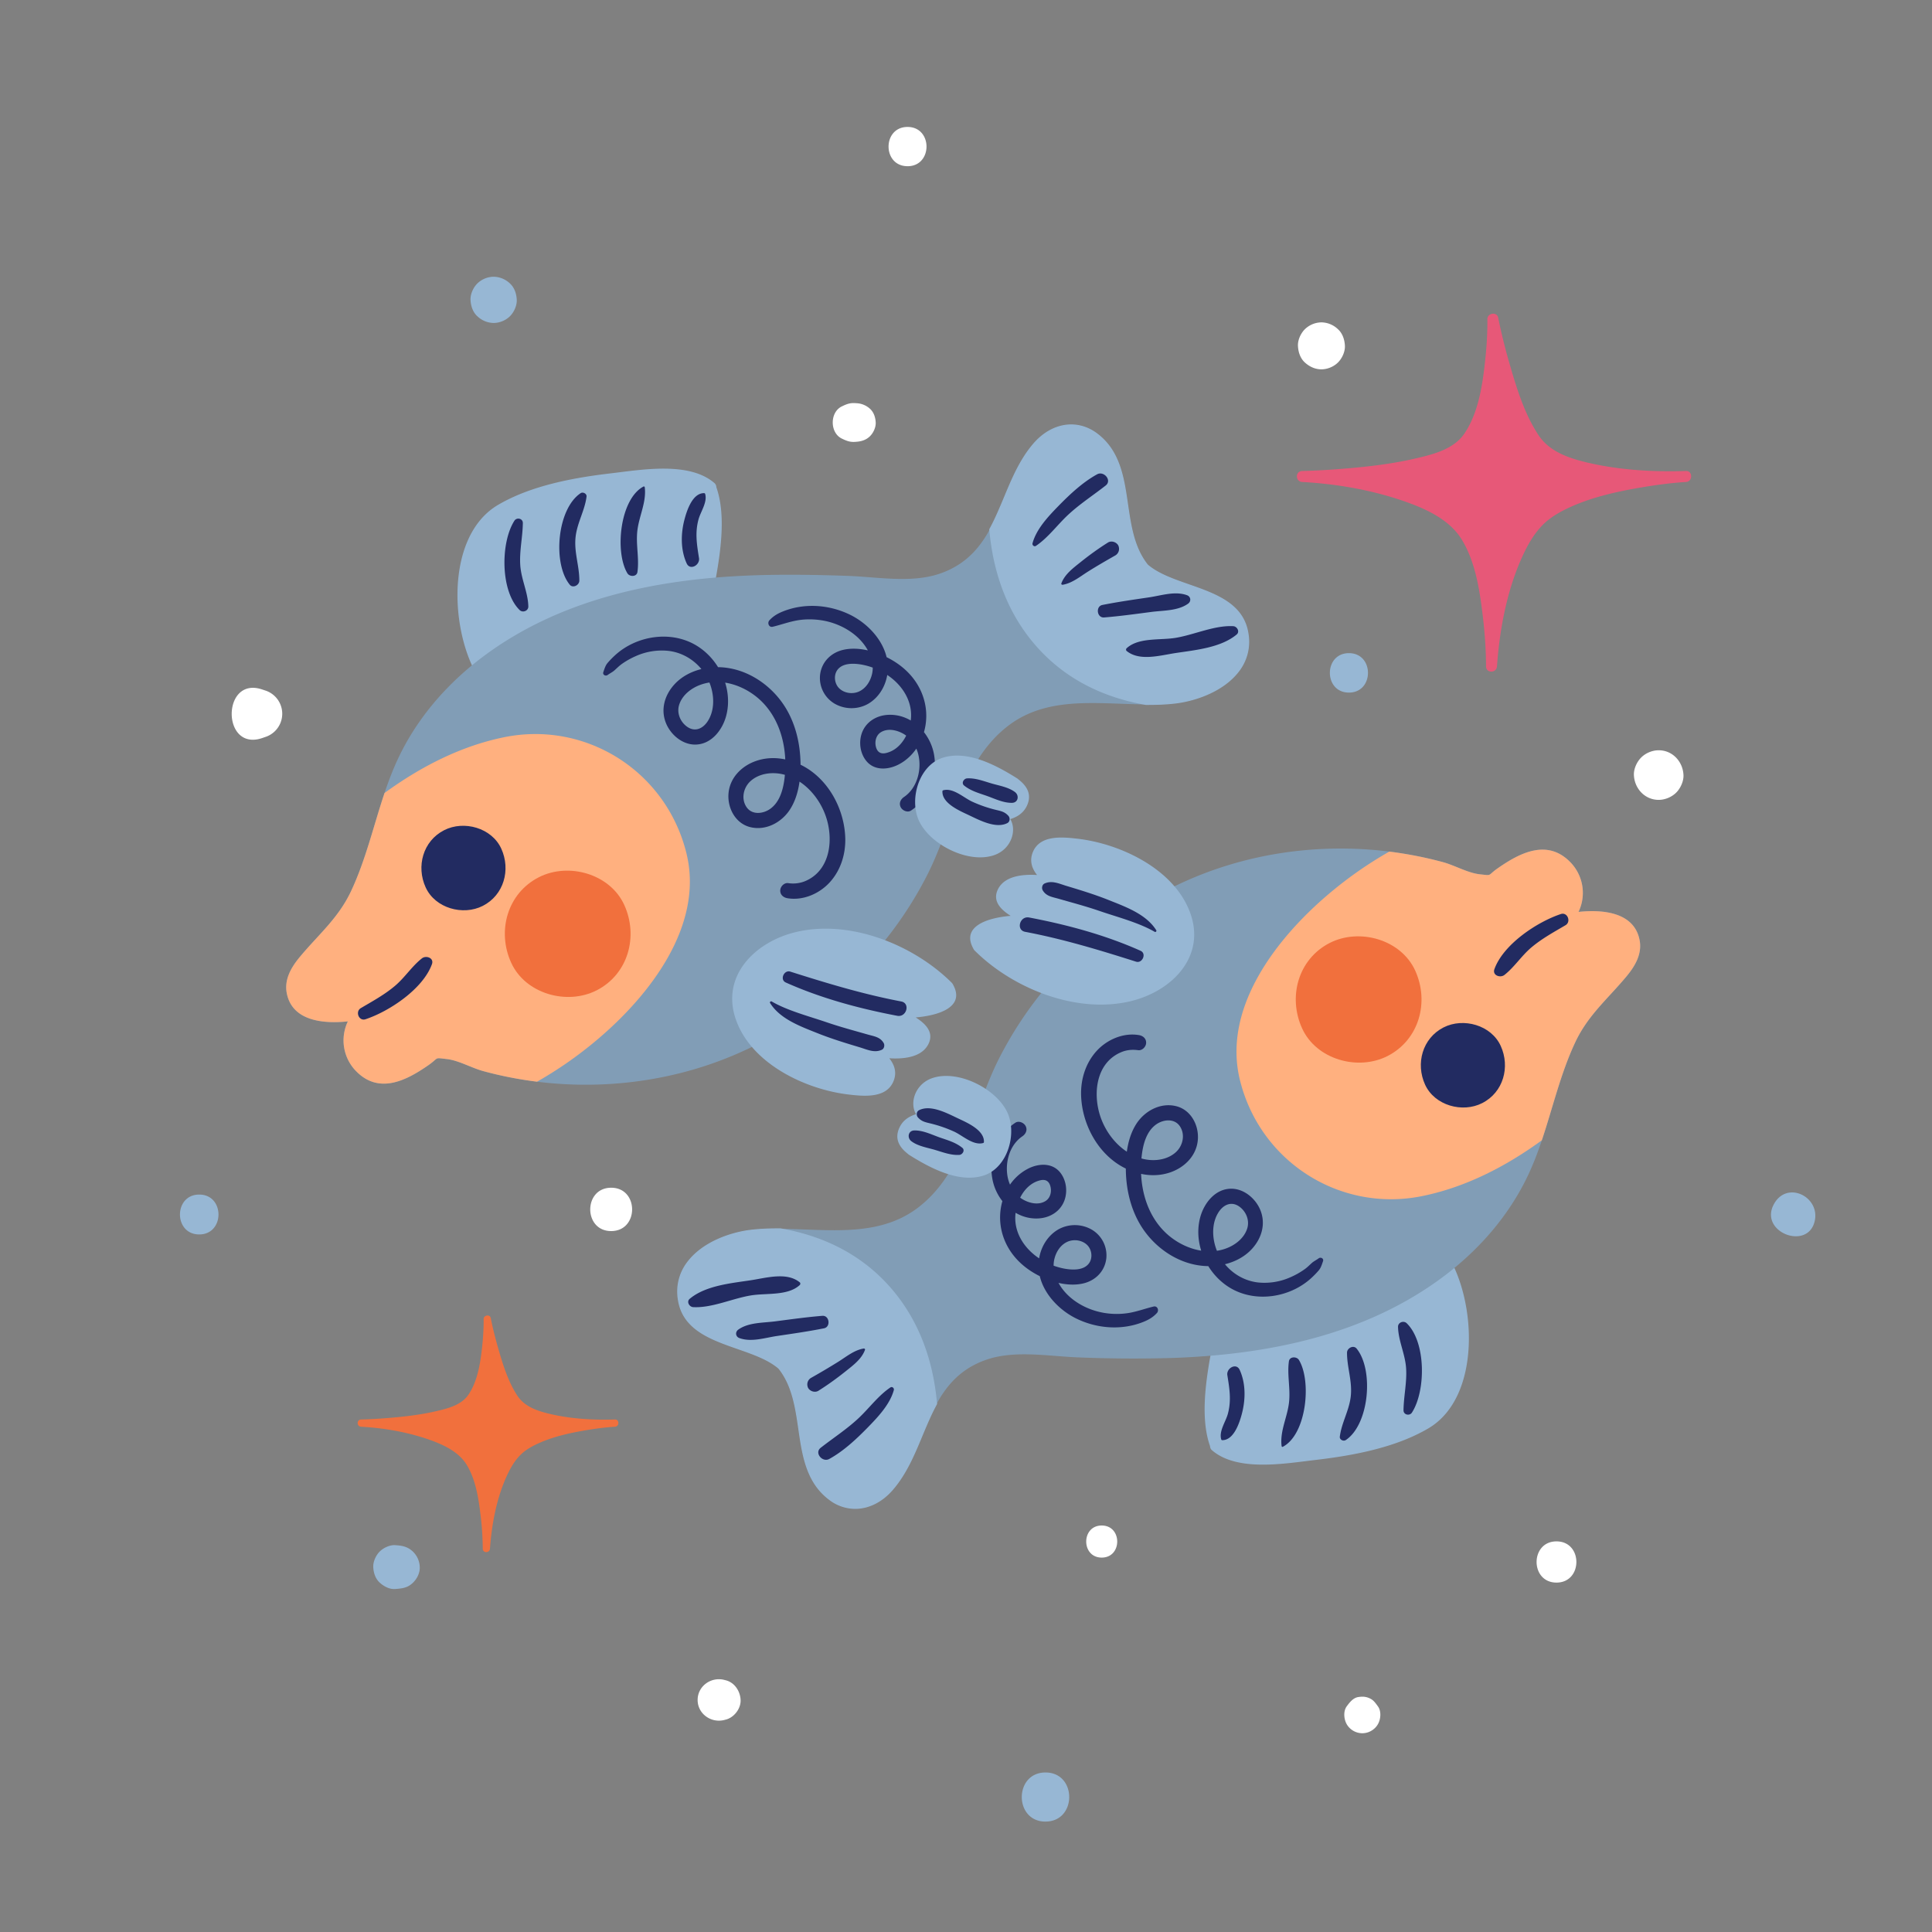 <?xml version="1.0" encoding="utf-8"?>
<svg viewBox="716.024 427.094 132.933 132.933" xmlns="http://www.w3.org/2000/svg">
  <rect x="716.024" y="427.094" width="132.933" height="132.933" fill="#808080" stroke="none"/>
  <g transform="matrix(1.333, 0, 0, -1.333, 0, 666.667)">
    <path fill="#97b7d4" d="M574.127 154.58a.287.287 0 0 1-.11.221c-1.31 1.117-3.764.674-5.336.491-1.932-.227-4.124-.63-5.823-1.63-2.758-1.624-2.489-6.679-.923-9.05.08-.123.23-.198.378-.154l11.208 3.374c.105.031.212.12.234.233.351 1.913 1.038 4.634.372 6.514"/>
    <path fill="#819db6" d="M596.385 150.559c-1.564 1.947-.468 5.153-2.607 6.768-1.103.832-2.42.475-3.278-.527-1.857-2.172-1.678-5.605-4.844-6.687-1.475-.504-3.244-.164-4.785-.112-1.6.055-3.203.082-4.803.027-4.97-.171-10.014-1.193-14.054-4.251-1.834-1.39-3.37-3.17-4.34-5.264-1.014-2.186-1.377-4.611-2.404-6.792-.66-1.401-1.691-2.244-2.65-3.401-.433-.524-.801-1.144-.667-1.854.272-1.435 1.864-1.598 3.155-1.463a2.267 2.267 0 0 1 .466-2.61c1.177-1.156 2.572-.428 3.684.345.586.407.273.398.947.323.615-.067 1.288-.46 1.893-.624a20.092 20.092 0 0 1 3.73-.643c2.584-.2 5.213.097 7.68.898 4.958 1.609 9.189 5.27 11.533 9.923 1.28 2.542 1.778 5.83 4.148 7.644 2.483 1.903 5.78.837 8.639 1.18 1.805.217 4.07 1.399 3.742 3.576-.366 2.417-3.702 2.273-5.185 3.544"/>
    <path fill="#97b7d4" d="M596.385 150.559c-1.564 1.947-.468 5.153-2.607 6.768-1.103.832-2.42.475-3.278-.527-1.09-1.274-1.48-2.984-2.255-4.397.192-2.2.917-4.321 2.437-6.035 1.515-1.711 3.496-2.632 5.619-3.001.518-.003 1.029.012 1.527.072 1.805.217 4.07 1.399 3.742 3.576-.366 2.417-3.702 2.273-5.185 3.544"/>
    <path fill="#97b7d4" d="M588.273 152.397c.211-2.407 1.028-4.43 2.43-6.011 1.401-1.583 3.287-2.59 5.602-2.993.6 0 1.082.022 1.52.074 1.06.127 2.467.622 3.232 1.627.43.564.592 1.208.485 1.917-.23 1.52-1.66 2.02-3.04 2.504-.82.286-1.59.557-2.136 1.024l-.003.004c-.71.881-.877 2.035-1.039 3.15-.196 1.343-.398 2.73-1.564 3.611-.844.637-2.173.722-3.239-.523-.688-.804-1.102-1.796-1.5-2.754-.229-.547-.465-1.113-.748-1.63m8.127-9.06h-.1c-2.333.407-4.229 1.419-5.64 3.012-1.41 1.592-2.233 3.628-2.444 6.05v.01l.004.008c.283.514.52 1.084.75 1.631.4.963.815 1.958 1.51 2.77.942 1.101 2.274 1.314 3.314.53 1.185-.893 1.388-2.294 1.584-3.648.162-1.106.328-2.25 1.026-3.121.537-.459 1.304-.728 2.115-1.012 1.398-.489 2.843-.995 3.077-2.548a2.5 2.5 0 0 0-.494-1.96c-.776-1.017-2.198-1.518-3.27-1.648-.416-.05-.873-.073-1.432-.073"/>
    <path fill="#222b61" d="M568.52 144.885c.111.083.244.144.346.235.122.108.232.222.365.319a4 4 0 0 0 .746.422 3.285 3.285 0 0 0 1.668.269c1.095-.123 2-.957 2.25-2.025.121-.513.096-1.087-.177-1.551-.252-.431-.687-.647-1.117-.328-.342.253-.521.7-.394 1.112.159.515.637.879 1.13 1.05 1.1.385 2.362-.097 3.153-.893.993-1.001 1.313-2.485 1.168-3.852-.063-.598-.228-1.295-.745-1.666-.373-.268-.95-.331-1.232.095-.285.429-.152 1.009.216 1.338.46.413 1.158.486 1.737.329 1.09-.297 1.914-1.292 2.21-2.357.324-1.17.1-2.631-1.146-3.145a1.644 1.644 0 0 0-.86-.097c-.208.029-.4-.17-.411-.367-.012-.23.159-.375.367-.411.805-.137 1.65.228 2.19.822.563.619.82 1.446.799 2.276-.042 1.51-.88 3.073-2.26 3.768-.723.363-1.557.488-2.334.222-.765-.261-1.385-.886-1.436-1.722-.044-.737.372-1.511 1.123-1.697.795-.198 1.603.229 2.04.89.471.716.58 1.659.555 2.498-.026.899-.228 1.8-.664 2.592-.75 1.364-2.247 2.366-3.84 2.27-.74-.044-1.495-.327-2.005-.885-.501-.55-.72-1.286-.435-1.994.235-.585.817-1.093 1.468-1.11.85-.022 1.447.737 1.644 1.495.364 1.398-.37 2.954-1.612 3.66-1.304.74-3.04.454-4.13-.548a4.594 4.594 0 0 1-.383-.394c-.113-.132-.163-.312-.22-.475-.047-.141.122-.223.226-.145m8.518 2.488c.427.102.833.254 1.27.33.43.074.875.067 1.305-.005.88-.15 1.778-.645 2.26-1.416.245-.392.396-.861.297-1.324-.084-.392-.32-.773-.698-.936-.33-.14-.75-.077-1.008.179-.237.236-.29.659-.092.937.27.376.84.353 1.245.284a3.514 3.514 0 0 0 1.291-.51c.748-.48 1.31-1.276 1.271-2.191-.033-.767-.479-1.675-1.289-1.865-.327-.076-.484.095-.537.374-.048.261.032.548.262.695.376.238.885.107 1.234-.117.36-.233.601-.61.703-1.023.188-.772-.049-1.731-.735-2.197-.176-.119-.277-.324-.172-.53.088-.174.353-.291.531-.173.946.63 1.383 1.774 1.19 2.885-.2 1.145-1.196 2.137-2.408 2.054-.583-.04-1.107-.365-1.314-.925-.172-.469-.099-1.042.212-1.437.397-.504 1.066-.485 1.603-.236.517.239.936.681 1.186 1.19.561 1.14.365 2.46-.457 3.42-.416.487-.963.85-1.552 1.095-.592.246-1.299.395-1.935.256-.652-.142-1.14-.626-1.219-1.296a1.54 1.54 0 0 1 .731-1.476 1.751 1.751 0 0 1 1.732-.03c.544.308.893.87 1.001 1.478.24 1.347-.79 2.587-1.939 3.142-1.06.511-2.323.603-3.424.166-.282-.112-.509-.24-.716-.465-.12-.132-.029-.38.171-.333"/>
    <path fill="#ffb07f" d="M559.258 124.737c.586.407.272.398.947.323.615-.067 1.288-.46 1.893-.624.91-.248 1.839-.429 2.775-.546a20.543 20.543 0 0 1 3.094 2.16c2.683 2.26 5.544 5.885 4.615 9.64-1.046 4.23-5.173 6.821-9.363 5.99-2.247-.447-4.34-1.52-6.218-2.888-.57-1.694-.968-3.45-1.731-5.072-.66-1.4-1.691-2.244-2.65-3.4-.433-.524-.801-1.145-.667-1.854.272-1.436 1.864-1.599 3.155-1.463a2.268 2.268 0 0 1 .466-2.61c1.177-1.157 2.572-.428 3.684.344"/>
    <path fill="#222b61" d="M562.073 132.966c-1.022-.521-2.46-.123-2.95.956-.494 1.082-.14 2.392.954 2.95 1.022.523 2.46.124 2.951-.955.493-1.083.14-2.391-.955-2.951"/>
    <path fill="#f1703d" d="M567.947 128.605c-1.527-.78-3.676-.184-4.41 1.429-.737 1.617-.208 3.574 1.43 4.41 1.525.779 3.673.183 4.408-1.43.737-1.618.208-3.573-1.428-4.41"/>
    <path fill="#97b7d4" d="M586.302 128.97a.283.283 0 0 1-.04.044c-1.976 1.958-5.263 3.274-8.057 2.593-2.102-.513-3.877-2.283-3.053-4.554.818-2.257 3.593-3.572 5.83-3.828.76-.087 1.882-.197 2.269.642.217.47.08.886-.196 1.233.852-.055 1.76.089 2.054.81.222.549-.172.97-.692 1.298 1.242.103 2.542.556 1.939 1.672a.341.341 0 0 1-.054.09m3.413 10.529a.344.344 0 0 1-.062.049c-1.048.659-2.542 1.466-3.821 1.07-1.272-.394-1.78-2.213-1.212-3.328.614-1.207 2.569-2.174 3.88-1.694.835.305 1.155 1.247.802 1.848.353.111.666.303.846.668.287.588.027 1.033-.433 1.387"/>
    <path fill="#222b61" d="M563.704 152.845c-.72-1.124-.73-3.634.271-4.61.16-.155.453-.044.448.187-.015.722-.367 1.394-.416 2.129-.049.735.124 1.445.133 2.177.002.239-.315.307-.436.117m3.419 1.423c-1.218-.811-1.455-3.627-.564-4.721.165-.204.496-.028.497.206.003.786-.292 1.494-.187 2.307.093.712.473 1.334.559 2.032.019.153-.187.255-.305.176m3.243.342c-1.219-.644-1.49-3.387-.828-4.479.114-.187.481-.187.517.068.101.707-.088 1.411-.004 2.133.09.768.475 1.465.382 2.24-.004.033-.035.056-.067.038m3.134-.34c-.605.01-.897-.903-1.02-1.374-.19-.73-.2-1.554.115-2.25.176-.39.696-.088.638.27-.109.694-.215 1.302-.025 2 .109.4.471.896.341 1.318a.054.054 0 0 1-.049.036m3.403-26.32c.521-.835 1.594-1.214 2.464-1.563.703-.28 1.432-.503 2.157-.72.387-.117.761-.306 1.147-.128.125.058.158.242.091.352-.183.31-.494.341-.818.434-.705.202-1.412.39-2.106.627-.902.31-2.038.603-2.853 1.08-.05.028-.114-.03-.082-.083m.807 1.063c1.829-.818 3.792-1.346 5.756-1.72.482-.091.688.65.203.74-1.958.372-3.825.938-5.722 1.54-.325.104-.557-.416-.236-.56m8.087 9.868c-.027-.626.904-1.013 1.366-1.232.553-.263 1.395-.71 1.984-.41.144.076.15.274.049.382-.206.22-.395.24-.681.312a6.719 6.719 0 0 0-1.183.414c-.445.205-.98.728-1.496.586a.055.055 0 0 1-.04-.051m1.12.296c.336-.271.738-.384 1.142-.524.426-.148.88-.38 1.337-.368.316.009.375.382.15.553-.341.259-.817.33-1.222.45-.409.12-.822.284-1.254.259-.168-.01-.311-.243-.153-.37m3.706 12.37c.624.418 1.096 1.073 1.643 1.586.611.573 1.304 1.018 1.96 1.532.336.265-.093.77-.445.576-.741-.407-1.404-1.03-1.992-1.631-.522-.536-1.141-1.188-1.341-1.928-.026-.096.086-.195.175-.135m1.383-2.006c.483.079.894.42 1.299.676.467.294.942.568 1.422.841a.39.39 0 0 1 .175.432.301.301 0 0 1-.098.169c-.12.114-.318.152-.464.06-.491-.308-.962-.65-1.414-1.012-.382-.306-.816-.625-.99-1.097-.015-.045.032-.076.07-.069m2.134-1.688c.814.065 1.623.178 2.433.284.629.083 1.378.05 1.904.427.173.123.145.367-.057.439-.622.223-1.31-.016-1.95-.111-.808-.12-1.616-.234-2.417-.394-.357-.073-.282-.673.087-.644m1.165-1.729c.669-.548 1.73-.229 2.536-.107 1.027.155 2.327.274 3.144.955.179.15.02.421-.178.43-.976.051-2.01-.444-2.978-.603-.796-.132-1.903.033-2.524-.537-.036-.034-.04-.106 0-.138m-39.285-19.011c1.236.412 2.966 1.564 3.428 2.843.117.324-.302.467-.515.301-.512-.399-.883-.99-1.388-1.417-.543-.46-1.156-.792-1.766-1.152-.302-.176-.106-.69.241-.575"/>
    <path fill="#97b7d4" d="M611.804 115.046c-.08.122-.23.198-.378.154l-11.208-3.374c-.105-.031-.213-.12-.234-.233-.351-1.914-1.038-4.634-.372-6.515a.28.28 0 0 1 .11-.22c1.31-1.118 3.764-.675 5.336-.492 1.932.226 4.123.63 5.822 1.63 2.759 1.623 2.488 6.679.924 9.05"/>
    <path fill="#819db6" d="M577.354 109.099c1.564-1.946.468-5.152 2.607-6.768 1.102-.831 2.419-.474 3.278.528 1.857 2.17 1.678 5.605 4.844 6.686 1.475.505 3.244.164 4.785.112a70.57 70.57 0 0 1 4.803-.027c4.969.172 10.014 1.194 14.054 4.252 1.834 1.389 3.369 3.169 4.34 5.263 1.014 2.187 1.377 4.612 2.404 6.792.66 1.4 1.69 2.245 2.65 3.402.432.523.8 1.143.667 1.854-.272 1.434-1.864 1.598-3.155 1.463.41.84.259 1.897-.466 2.609-1.177 1.157-2.572.429-3.684-.344-.586-.407-.273-.398-.947-.324-.615.067-1.288.46-1.893.625a20.259 20.259 0 0 1-3.73.643c-2.584.2-5.213-.097-7.68-.898-4.958-1.61-9.19-5.271-11.533-9.924-1.281-2.542-1.778-5.83-4.148-7.644-2.483-1.903-5.78-.836-8.64-1.18-1.804-.217-4.07-1.398-3.741-3.576.366-2.417 3.702-2.273 5.185-3.544"/>
    <path fill="#97b7d4" d="M577.354 109.099c1.564-1.946.468-5.152 2.607-6.768 1.102-.831 2.419-.474 3.278.528 1.09 1.274 1.479 2.983 2.255 4.397-.192 2.2-.918 4.32-2.438 6.035-1.514 1.71-3.495 2.632-5.619 3a12.018 12.018 0 0 1-1.526-.072c-1.805-.217-4.071-1.398-3.742-3.576.366-2.417 3.702-2.273 5.185-3.544"/>
    <path fill="#97b7d4" d="M577.347 116.265c-.56 0-1.017-.023-1.434-.073-1.06-.127-2.467-.622-3.232-1.627a2.448 2.448 0 0 1-.484-1.917c.23-1.521 1.659-2.021 3.04-2.505.818-.286 1.59-.556 2.135-1.023l.003-.003c.71-.883.878-2.036 1.039-3.151.196-1.343.398-2.731 1.564-3.612.845-.637 2.174-.723 3.239.522.688.805 1.1 1.796 1.5 2.754.229.549.465 1.115.748 1.632-.211 2.407-1.028 4.43-2.43 6.01-1.401 1.583-3.286 2.59-5.602 2.993Zm3.948-14.425a2.22 2.22 0 0 0-1.35.47c-1.186.893-1.39 2.294-1.585 3.647-.161 1.108-.327 2.252-1.027 3.123-.536.458-1.302.727-2.113 1.01-1.398.489-2.844.995-3.078 2.549a2.51 2.51 0 0 0 .494 1.959c.776 1.02 2.198 1.52 3.272 1.649.439.053.924.075 1.53.074 2.333-.407 4.229-1.42 5.64-3.012 1.41-1.592 2.233-3.628 2.443-6.051v-.008l-.003-.007c-.283-.516-.52-1.084-.75-1.633-.4-.963-.815-1.958-1.51-2.77-.562-.66-1.266-1-1.963-1"/>
    <path fill="#222b61" d="M605.218 114.773c-.111-.083-.243-.145-.347-.235-.121-.109-.231-.223-.364-.319a4 4 0 0 0-.746-.422 3.275 3.275 0 0 0-1.668-.27c-1.094.123-2 .958-2.251 2.026-.12.513-.096 1.087.178 1.55.254.431.687.648 1.118.33.342-.255.52-.7.394-1.113-.16-.515-.637-.879-1.13-1.05-1.101-.385-2.363.097-3.153.893-.994 1.001-1.313 2.484-1.17 3.852.064.598.229 1.294.746 1.666.373.267.95.33 1.232-.095.285-.43.152-1.009-.216-1.339-.46-.412-1.158-.485-1.737-.328-1.09.296-1.914 1.291-2.21 2.357-.324 1.17-.1 2.631 1.146 3.144.275.114.569.137.86.097.209-.028.4.17.412.367.012.231-.16.376-.367.411-.804.138-1.65-.227-2.19-.82-.563-.62-.821-1.447-.8-2.277.043-1.512.88-3.074 2.26-3.768.723-.363 1.557-.488 2.334-.223.766.261 1.385.886 1.435 1.723.045.737-.371 1.511-1.122 1.697-.795.198-1.603-.23-2.04-.89-.471-.717-.58-1.66-.555-2.498.026-.899.228-1.8.664-2.592.75-1.364 2.247-2.367 3.84-2.27.74.044 1.496.327 2.005.885.502.55.719 1.285.435 1.994-.235.584-.817 1.092-1.468 1.11-.85.022-1.447-.738-1.644-1.495-.364-1.399.37-2.955 1.612-3.66 1.304-.74 3.04-.454 4.13.547.135.124.264.256.383.395.113.131.164.312.22.475.047.141-.122.223-.226.145m-8.518-2.488c-.427-.102-.833-.255-1.269-.33a3.895 3.895 0 0 0-1.306.005c-.88.15-1.778.645-2.26 1.416-.245.392-.396.86-.297 1.324.084.392.32.773.698.935.33.14.751.077 1.008-.179.237-.236.29-.659.092-.936-.27-.376-.84-.354-1.245-.284a3.541 3.541 0 0 0-1.292.51c-.747.48-1.308 1.275-1.27 2.191.033.766.48 1.674 1.29 1.864.326.076.483-.094.536-.373.048-.26-.032-.548-.262-.695-.376-.239-.885-.107-1.234.117-.36.233-.6.61-.703 1.023-.188.772.05 1.731.735 2.196.176.12.278.324.172.531-.088.173-.353.291-.532.172-.945-.629-1.382-1.773-1.188-2.885.2-1.145 1.195-2.136 2.407-2.053.583.04 1.107.365 1.314.924.172.47.1 1.042-.212 1.438-.397.504-1.066.485-1.603.235a2.543 2.543 0 0 1-1.186-1.189c-.56-1.14-.365-2.46.457-3.42.416-.487.963-.85 1.552-1.096.592-.245 1.3-.394 1.935-.255.652.142 1.141.626 1.22 1.296a1.54 1.54 0 0 1-.732 1.476 1.751 1.751 0 0 1-1.732.03c-.544-.309-.893-.87-1-1.479-.24-1.346.79-2.587 1.938-3.14 1.06-.512 2.323-.605 3.424-.168.281.112.51.241.715.465.122.132.03.381-.17.334"/>
    <path fill="#ffb07f" d="M614.48 134.92c-.586-.406-.272-.397-.947-.323-.615.067-1.288.46-1.893.625-.91.247-1.84.428-2.775.546a20.547 20.547 0 0 1-3.094-2.16c-2.683-2.26-5.544-5.885-4.615-9.64 1.046-4.23 5.173-6.822 9.363-5.99 2.247.447 4.34 1.52 6.218 2.887.57 1.695.968 3.45 1.731 5.072.66 1.4 1.691 2.245 2.65 3.402.432.522.801 1.143.667 1.853-.271 1.435-1.863 1.599-3.154 1.463a2.267 2.267 0 0 1-.466 2.61c-1.178 1.157-2.572.428-3.684-.344"/>
    <path fill="#222b61" d="M611.665 126.692c1.022.521 2.46.123 2.951-.956.493-1.083.14-2.392-.955-2.95-1.022-.523-2.46-.124-2.951.955-.493 1.082-.14 2.391.955 2.951"/>
    <path fill="#f1703d" d="M605.791 131.053c1.527.78 3.676.185 4.41-1.428.737-1.618.208-3.574-1.428-4.41-1.527-.78-3.675-.184-4.41 1.429-.737 1.617-.209 3.574 1.428 4.409"/>
    <path fill="#97b7d4" d="M598.587 132.605c-.818 2.258-3.594 3.573-5.83 3.829-.761.087-1.883.197-2.27-.642-.216-.472-.08-.887.196-1.233-.851.054-1.76-.09-2.053-.811-.223-.55.172-.971.69-1.297-1.241-.103-2.541-.556-1.937-1.672a.326.326 0 0 1 .054-.09.252.252 0 0 1 .04-.045c1.976-1.958 5.263-3.273 8.056-2.593 2.103.513 3.878 2.283 3.054 4.554m-13.349-8.542c-.835-.307-1.155-1.248-.802-1.85-.353-.11-.666-.301-.845-.668-.288-.587-.028-1.034.432-1.386a.323.323 0 0 1 .063-.05c1.048-.658 2.541-1.465 3.82-1.068 1.272.392 1.78 2.212 1.212 3.328-.613 1.206-2.568 2.172-3.88 1.694"/>
    <path fill="#222b61" d="M610.034 106.813c.721 1.124.73 3.635-.27 4.608-.16.156-.454.046-.449-.184.015-.722.367-1.394.416-2.13.05-.734-.124-1.445-.133-2.177-.002-.239.314-.306.436-.118m-3.419-1.422c1.218.81 1.455 3.627.564 4.722-.165.203-.496.028-.497-.206-.003-.786.292-1.494.187-2.307-.093-.712-.473-1.334-.559-2.033-.019-.153.186-.254.305-.175m-3.243-.344c1.22.644 1.491 3.387.828 4.479-.114.188-.48.187-.517-.067-.1-.708.088-1.412.004-2.133-.089-.768-.475-1.465-.382-2.24.004-.034.035-.056.067-.04m-3.134.341c.605-.008.897.904 1.02 1.375.19.73.2 1.555-.115 2.25-.176.39-.696.088-.638-.27.11-.693.215-1.302.025-2-.109-.401-.47-.896-.34-1.317a.055.055 0 0 1 .048-.038m-3.403 26.321c-.521.835-1.594 1.214-2.464 1.562-.703.281-1.432.504-2.157.722-.387.116-.761.305-1.147.127-.125-.058-.158-.242-.091-.352.183-.309.494-.341.818-.434.705-.202 1.412-.389 2.106-.628.901-.31 2.038-.602 2.853-1.078.051-.029.114.03.082.081m-.808-1.061c-1.828.817-3.79 1.346-5.755 1.719-.482.09-.688-.65-.203-.74 1.958-.371 3.825-.938 5.722-1.54.325-.103.557.416.236.56m-8.087-9.869c.027.627-.904 1.014-1.366 1.233-.553.263-1.395.71-1.984.408-.144-.074-.15-.272-.049-.38.206-.22.395-.24.681-.313a6.797 6.797 0 0 0 1.183-.413c.445-.205.98-.728 1.496-.587a.057.057 0 0 1 .04.052m-1.12-.297c-.336.272-.738.386-1.143.525-.425.149-.879.38-1.336.369-.316-.01-.375-.383-.15-.554.341-.258.817-.33 1.222-.45.41-.121.822-.284 1.254-.258.168.01.311.243.153.369m-3.706-12.371c-.624-.417-1.096-1.072-1.643-1.585-.61-.573-1.304-1.019-1.96-1.533-.336-.265.093-.769.445-.575.741.407 1.404 1.03 1.992 1.631.522.536 1.141 1.188 1.341 1.927.026.096-.086.195-.175.135m-1.383 2.007c-.483-.079-.894-.42-1.299-.676a36.87 36.87 0 0 0-1.422-.842.39.39 0 0 1-.175-.432.305.305 0 0 1 .098-.169c.12-.113.318-.152.464-.06.491.308.962.651 1.414 1.012.382.306.816.625.988 1.098.017.045-.03.075-.068.07m-2.133 1.687c-.814-.066-1.623-.18-2.433-.285-.63-.082-1.378-.05-1.904-.426-.173-.123-.145-.366.057-.438.622-.223 1.31.016 1.95.11.808.12 1.616.235 2.417.395.357.072.282.673-.087.644m-1.165 1.727c-.67.55-1.73.23-2.536.108-1.027-.155-2.327-.274-3.144-.956-.18-.149-.021-.42.178-.43.976-.05 2.009.444 2.978.604.796.132 1.903-.034 2.524.537.036.033.04.105 0 .137m39.284 19.012c-1.236-.412-2.966-1.564-3.428-2.843-.117-.325.302-.468.516-.301.51.399.882.99 1.387 1.416.544.46 1.157.793 1.767 1.152.3.177.105.69-.242.576"/>
    <path fill="#f1703d" d="M569.067 106.309c-.012.082-.07.153-.179.146-1.106-.036-2.255.03-3.334.283-.643.15-1.316.368-1.696.944-.462.702-.726 1.54-.959 2.34-.16.55-.304 1.106-.415 1.667-.04.209-.37.158-.368-.05.006-.487-.028-.978-.08-1.463-.09-.814-.23-1.735-.696-2.43-.366-.548-1.065-.721-1.672-.862-.798-.185-1.617-.281-2.432-.348-.48-.04-.96-.07-1.44-.081-.243-.004-.24-.361 0-.375 1.198-.065 2.43-.282 3.56-.684.703-.251 1.474-.613 1.881-1.273.46-.745.61-1.694.714-2.55a15.2 15.2 0 0 0 .12-1.784c0-.244.356-.238.373 0 .09 1.269.343 2.617.878 3.775.174.376.385.75.68 1.047.265.27.604.459.947.614.758.344 1.592.528 2.408.668.506.086 1.02.155 1.531.187.136.005.196.125.18.229"/>
    <path fill="#e75878" d="M624.44 155.192c-.018.124-.106.231-.27.221-1.673-.055-3.41.046-5.043.426-.972.228-1.99.558-2.565 1.43-.699 1.061-1.098 2.328-1.45 3.54a29.82 29.82 0 0 0-.628 2.52c-.063.316-.56.24-.557-.075.008-.739-.042-1.48-.123-2.212-.135-1.233-.347-2.625-1.05-3.677-.553-.829-1.612-1.09-2.53-1.304-1.207-.28-2.444-.425-3.679-.526a36.743 36.743 0 0 0-2.176-.122c-.367-.008-.364-.546 0-.567 1.811-.099 3.674-.427 5.382-1.036 1.065-.379 2.231-.927 2.846-1.924.696-1.127.923-2.563 1.08-3.855.11-.894.178-1.799.18-2.7.001-.368.542-.36.566 0 .134 1.92.52 3.958 1.328 5.71.262.568.583 1.132 1.026 1.583.403.408.916.694 1.434.93 1.147.518 2.408.798 3.643 1.008.766.13 1.54.235 2.316.284.207.007.295.19.27.346"/>
    <path fill="#fff" d="M583.997 171.145c1.305 0 1.307 2.027 0 2.027-1.305 0-1.307-2.026 0-2.026m-3.387-14.062c.19-.092.354-.165.573-.17.06-.001.116.003.176.008.267.019.51.097.704.291.173.173.303.456.291.704-.012.257-.096.524-.29.703a1.104 1.104 0 0 1-.705.292c-.06.004-.116.008-.176.007-.219-.005-.383-.078-.574-.17-.63-.3-.63-1.364 0-1.665m24.752 3.577c.311 0 .637.136.856.355.21.21.37.555.356.857-.015.313-.117.64-.356.856a1.257 1.257 0 0 1-.856.356 1.25 1.25 0 0 1-.857-.356c-.21-.21-.369-.554-.355-.856.014-.314.117-.639.355-.857.237-.217.53-.355.857-.355m17.408-22.223c.328 0 .673.144.905.375.222.223.389.586.375.905-.031.694-.562 1.28-1.28 1.28-.328 0-.673-.143-.904-.375-.222-.222-.39-.587-.375-.905.03-.694.562-1.28 1.279-1.28m-71.937 5.649-.149.05c-2.087.702-2.101-3.215 0-2.51l.149.052a1.26 1.26 0 0 1 0 2.408M568.7 116.18c1.44 0 1.441 2.237 0 2.237-1.44 0-1.443-2.237 0-2.237m5.906-23.185-.082.021c-.677.163-1.362-.327-1.362-1.039 0-.708.684-1.2 1.362-1.037l.082.021c.432.103.795.568.774 1.016-.02.456-.31.907-.774 1.018m19.414 6.331c1.066 0 1.067 1.656 0 1.656-1.066 0-1.067-1.656 0-1.656m23.474-1.29c1.368 0 1.37 2.127 0 2.127-1.368 0-1.37-2.127 0-2.127m-10.234-5.909c-.264-.041-.443-.276-.59-.473-.191-.256-.152-.673 0-.935a.934.934 0 0 1 .8-.459c.328 0 .637.177.802.459.153.262.192.679 0 .935-.108.145-.203.292-.368.381-.214.115-.402.13-.643.092"/>
    <path fill="#97b7d4" d="M547.436 116.006c1.323 0 1.327 2.058 0 2.058-1.324 0-1.327-2.058 0-2.058m15.197 47.048c.306 0 .627.133.844.35.207.207.362.546.349.843-.013.309-.115.628-.35.844a1.243 1.243 0 0 1-.843.349 1.23 1.23 0 0 1-.844-.35c-.207-.206-.362-.546-.35-.843.015-.308.116-.63.35-.843a1.24 1.24 0 0 1 .844-.35m44.147-19.079c1.311 0 1.312 2.036 0 2.036-1.31 0-1.312-2.036 0-2.036m24.05-27.245c.245 1.227-1.409 2.047-2.09.882-.867-1.483 1.768-2.488 2.09-.881M591.118 85.7c1.631 0 1.634 2.534 0 2.534-1.63 0-1.633-2.535 0-2.535M557.55 97.704c.245.02.492.037.709.164.32.188.578.586.56.968a1.15 1.15 0 0 1-.447.88c-.208.161-.423.215-.678.24-.048.005-.096.007-.144.011-.276.02-.61-.14-.8-.33-.196-.198-.344-.52-.331-.8.013-.294.109-.598.33-.8.213-.195.503-.354.8-.333"/>
  </g>
</svg>
